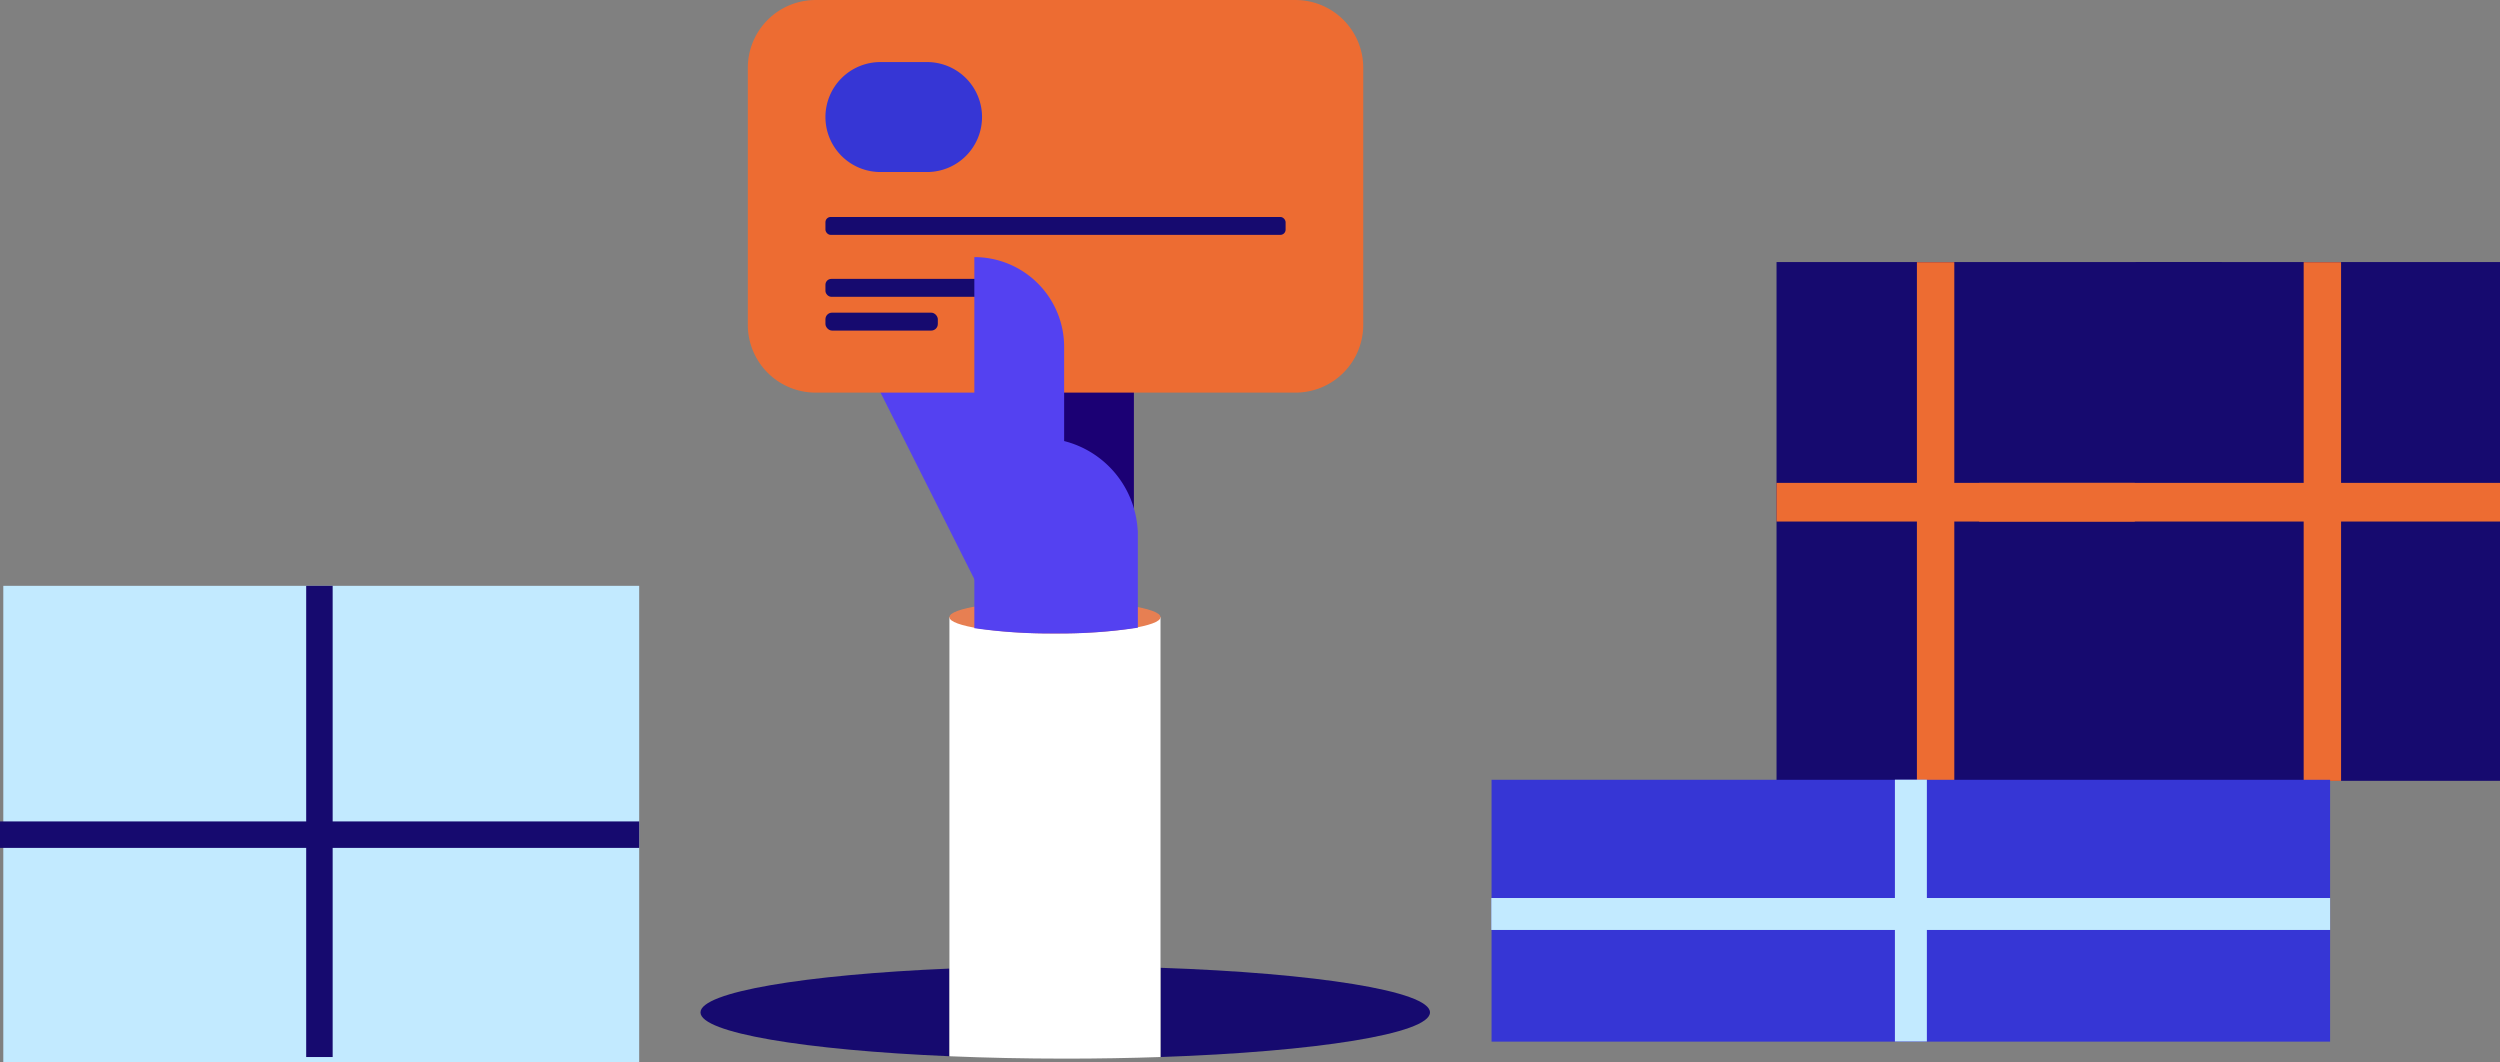 <svg xmlns="http://www.w3.org/2000/svg" xmlns:xlink="http://www.w3.org/1999/xlink" width="581.221" height="246.992" viewBox="0 0 581.221 246.992"><rect x="0" y="0" width="581.221" height="246.992" fill="#808080" stroke="none"/><defs><style>.a{fill:none;}.b{fill:#c2eaff;}.c{fill:#160a6f;}.d{fill:#ed6c32;}.e{fill:#3636d5;}.f{fill:#fff;}.g{fill:#1b0074;}.h{fill:#5441f1;}.i{fill:#e77f52;}.j{clip-path:url(#a);}.k{opacity:0.1;}</style><clipPath id="a"><path class="a" d="M1503.058,1168.154a15.749,15.749,0,0,1-15.7,15.7H1375.682a15.751,15.751,0,0,1-15.7-15.7v-59.872a15.75,15.75,0,0,1,15.7-15.7h111.677a15.748,15.748,0,0,1,15.7,15.7Z"/></clipPath></defs><g transform="translate(-1186.121 -1092.577)"><rect class="b" width="147.835" height="110.795" transform="translate(1186.888 1228.774)"/><path class="b" d="M1186.888,1339.569l71.879-62.734,75.956,62.734Z"/><rect class="c" width="103.505" height="120.608" transform="translate(1599.145 1153.502)"/><rect class="c" width="84.704" height="120.608" transform="translate(1682.636 1153.502)"/><rect class="d" width="121.081" height="8.989" transform="translate(1646.26 1204.84)"/><rect class="d" width="83.292" height="8.989" transform="translate(1599.145 1204.84)"/><rect class="d" width="8.695" height="120.596" transform="translate(1631.78 1153.533)"/><rect class="d" width="8.695" height="120.596" transform="translate(1721.698 1153.533)"/><rect class="e" width="194.952" height="60.874" transform="translate(1532.89 1273.87)"/><rect class="b" width="195.016" height="7.428" transform="translate(1532.829 1301.353)"/><rect class="b" width="7.428" height="60.867" transform="translate(1626.667 1273.843)"/><path class="c" d="M1518.577,1327.95c0-4.963-26.562-9.138-62.65-10.373v20.747C1492.015,1337.089,1518.577,1332.914,1518.577,1327.95Z"/><path class="c" d="M1348.977,1327.95c0,4.742,24.244,8.763,57.872,10.19v-20.379C1373.221,1319.188,1348.977,1323.209,1348.977,1327.95Z"/><path class="f" d="M1406.849,1236.062V1338.14c8.464.359,17.511.556,26.928.556,7.666,0,15.087-.131,22.15-.372V1236.062Z"/><path class="g" d="M0,0H0A20.876,20.876,0,0,1,20.876,20.876V65.432a0,0,0,0,1,0,0H0a0,0,0,0,1,0,0V0A0,0,0,0,1,0,0Z" transform="translate(1428.866 1152.35)"/><path class="h" d="M0,0H0A19.763,19.763,0,0,1,19.763,19.763V72.918a0,0,0,0,1,0,0H0a0,0,0,0,1,0,0V0A0,0,0,0,1,0,0Z" transform="translate(1382.869 1168.01) rotate(-26.694)"/><ellipse class="i" cx="24.539" cy="3.791" rx="24.539" ry="3.791" transform="translate(1406.849 1232.271)"/><path class="d" d="M1503.058,1168.154a15.749,15.749,0,0,1-15.7,15.7H1375.682a15.751,15.751,0,0,1-15.7-15.7v-59.872a15.75,15.75,0,0,1,15.7-15.7h111.677a15.748,15.748,0,0,1,15.7,15.7Z"/><g class="j"><g class="k"><rect class="f" width="656.96" height="28.791" transform="translate(1244.293 1439.478) rotate(-45)"/><rect class="f" width="656.96" height="7.697" transform="translate(1280.88 1483.202) rotate(-45)"/></g></g><path class="e" d="M1414.433,1119.788a12.783,12.783,0,0,1-12.783,12.783h-10.841a12.782,12.782,0,0,1-12.783-12.783h0a12.781,12.781,0,0,1,12.783-12.782h10.841a12.782,12.782,0,0,1,12.783,12.782Z"/><rect class="c" width="106.983" height="4.163" rx="1.218" transform="translate(1378.026 1143.02)"/><rect class="c" width="43.144" height="4.161" rx="1.364" transform="translate(1378.026 1157.416)"/><rect class="c" width="26.13" height="4.165" rx="1.533" transform="translate(1378.026 1165.267)"/><rect class="c" width="15.896" height="4.165" rx="1.332" transform="translate(1414.433 1165.267)"/><path class="h" d="M1450.62,1215.912a22.708,22.708,0,0,0-17.1-20.794v-21.893a20.875,20.875,0,0,0-20.876-20.875h0v63.562h0v22.709a124.318,124.318,0,0,0,18.675,1.232,120.832,120.832,0,0,0,19.338-1.342v-22.6Z"/><rect class="c" width="6.154" height="109.549" transform="translate(1257.306 1228.774)"/><rect class="c" width="6.154" height="148.603" transform="translate(1334.723 1283.549) rotate(90)"/></g></svg>